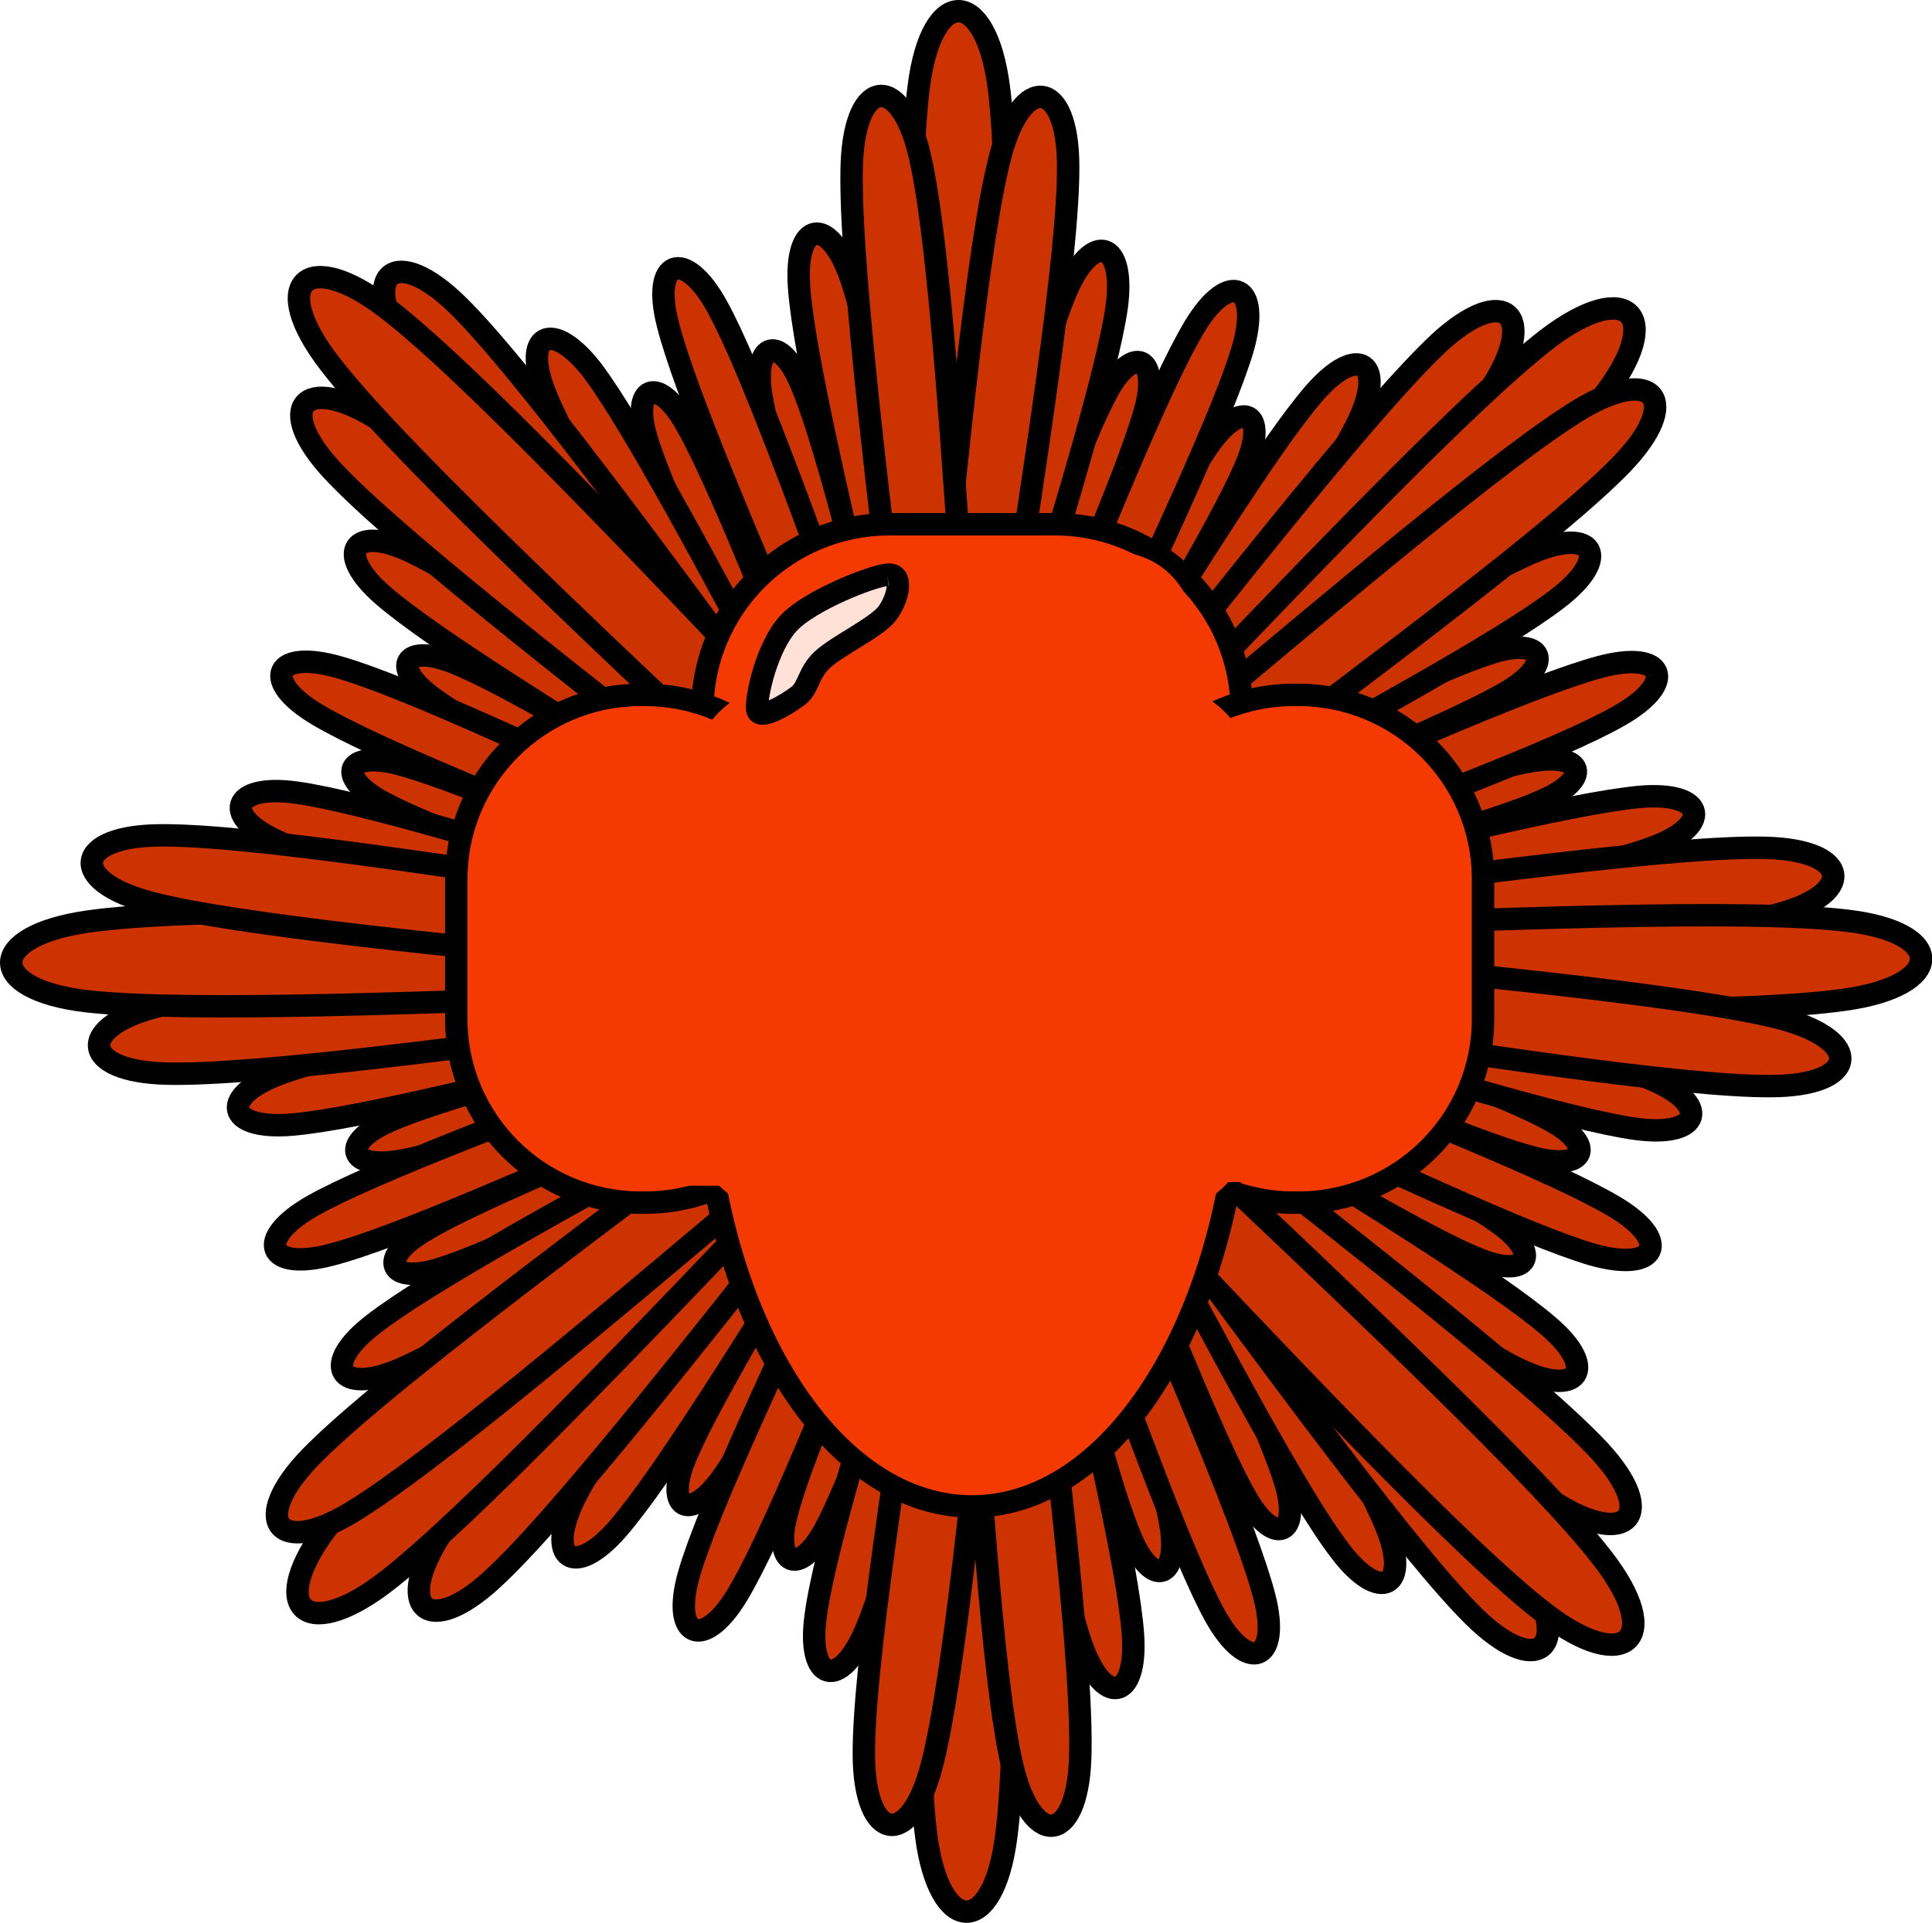 <?xml version="1.0" encoding="UTF-8" standalone="no"?>
<!-- Created with Inkscape (http://www.inkscape.org/) -->

<svg
   xmlns:dc="http://purl.org/dc/elements/1.1/"
   xmlns:cc="http://creativecommons.org/ns#"
   xmlns:rdf="http://www.w3.org/1999/02/22-rdf-syntax-ns#"
   xmlns:svg="http://www.w3.org/2000/svg"
   xmlns="http://www.w3.org/2000/svg"
   xmlns:sodipodi="http://sodipodi.sourceforge.net/DTD/sodipodi-0.dtd"
   xmlns:inkscape="http://www.inkscape.org/namespaces/inkscape"
   width="186.706mm"
   height="185.886mm"
   viewBox="0 0 661.557 658.653"
   id="svg2"
   version="1.1"
   inkscape:version="0.91 r13725"
   sodipodi:docname="bronze award pennant.svg">
  <defs
     id="defs4">
    <clipPath
       id="clipEmfPath1"
       clipPathUnits="userSpaceOnUse">
      <path
         inkscape:connector-curvature="0"
         id="path3341"
         d="m 2.501,1.25 295.067,0 0,295.068 -295.067,0 z" />
    </clipPath>
    <pattern
       y="0"
       x="0"
       height="6"
       width="6"
       patternUnits="userSpaceOnUse"
       id="EMFhbasepattern" />
    <clipPath
       id="clipEmfPath1-3"
       clipPathUnits="userSpaceOnUse">
      <path
         inkscape:connector-curvature="0"
         id="path3794"
         d="m 1.25,1.25 295.068,0 0,295.068 -295.068,0 z" />
    </clipPath>
    <pattern
       y="0"
       x="0"
       height="6"
       width="6"
       patternUnits="userSpaceOnUse"
       id="EMFhbasepattern-3" />
    <clipPath
       id="clipEmfPath1-1"
       clipPathUnits="userSpaceOnUse">
      <path
         inkscape:connector-curvature="0"
         id="path4247"
         d="m 1.25,1.25 295.068,0 0,295.068 -295.068,0 z" />
    </clipPath>
    <pattern
       y="0"
       x="0"
       height="6"
       width="6"
       patternUnits="userSpaceOnUse"
       id="EMFhbasepattern-4" />
  </defs>
  <sodipodi:namedview
     id="base"
     pagecolor="#ffffff"
     bordercolor="#666666"
     borderopacity="1.0"
     inkscape:pageopacity="0.0"
     inkscape:pageshadow="2"
     inkscape:zoom="0.35"
     inkscape:cx="343.01479"
     inkscape:cy="297.1625"
     inkscape:document-units="px"
     inkscape:current-layer="layer1"
     showgrid="false"
     fit-margin-top="0"
     fit-margin-left="0"
     fit-margin-right="0"
     fit-margin-bottom="0"
     inkscape:window-width="1366"
     inkscape:window-height="706"
     inkscape:window-x="-8"
     inkscape:window-y="-8"
     inkscape:window-maximized="1" />
  <g
     inkscape:label="Layer 1"
     inkscape:groupmode="layer"
     id="layer1"
     transform="translate(-31.985,-170.872)">
    <path
       inkscape:connector-curvature="0"
       id="path4250"
       d="m 346.572,406.921 c -2.326,-86.241 -4.474,-172.481 0,-206.692 4.472,-34.389 22.901,-33.855 27.373,0.535 4.474,34.389 1.791,120.273 -0.715,206.157 z"
       style="fill:#cc3300;fill-opacity:1;fill-rule:evenodd;stroke:none" />
    <path
       transform="matrix(2.29,0,0,2.28,20.222,160.316)"
       inkscape:connector-curvature="0"
       id="path4252"
       d="m 142.533,108.15 c -1.016,-37.821 -1.954,-75.643 0,-90.646 1.953,-15.082 10.002,-14.847 11.955,0.234 1.954,15.082 0.782,52.746 -0.312,90.412"
       clip-path="url(#clipEmfPath1-1)"
       style="fill:none;stroke:#000000;stroke-width:3.36px;stroke-linecap:butt;stroke-linejoin:round;stroke-miterlimit:4;stroke-dasharray:none;stroke-opacity:1" />
    <path
       inkscape:connector-curvature="0"
       id="path4254"
       d="m 376.45,593.476 c 2.326,86.24 4.653,172.482 0,206.691 -4.472,34.39 -22.901,33.854 -27.373,-0.533 -4.474,-34.568 -1.79,-120.274 0.715,-206.158 z"
       style="fill:#cc3300;fill-opacity:1;fill-rule:evenodd;stroke:none" />
    <path
       transform="matrix(2.29,0,0,2.28,20.222,160.316)"
       inkscape:connector-curvature="0"
       id="path4256"
       d="m 155.582,189.965 c 1.016,37.821 2.032,75.643 0,90.646 -1.953,15.082 -10.002,14.847 -11.955,-0.234 -1.954,-15.16 -0.782,-52.747 0.312,-90.412"
       clip-path="url(#clipEmfPath1-1)"
       style="fill:none;stroke:#000000;stroke-width:3.36px;stroke-linecap:butt;stroke-linejoin:round;stroke-miterlimit:4;stroke-dasharray:none;stroke-opacity:1" />
    <path
       inkscape:connector-curvature="0"
       id="path4258"
       d="m 372.335,403.535 c 15.208,-41.516 30.416,-83.211 39.004,-98.891 8.589,-15.502 17.356,-11.76 13.062,5.524 -4.474,17.284 -21.83,57.909 -39.185,98.356 z"
       style="fill:#cc3300;fill-opacity:1;fill-rule:evenodd;stroke:none" />
    <path
       inkscape:connector-curvature="0"
       id="path4260"
       d="m 372.335,403.535 c 15.208,-41.516 30.416,-83.211 39.004,-98.891 8.589,-15.502 17.356,-11.76 13.062,5.524 -4.474,17.284 -21.83,57.909 -39.185,98.356"
       style="fill:none;stroke:#000000;stroke-width:7.678px;stroke-linecap:butt;stroke-linejoin:round;stroke-miterlimit:4;stroke-dasharray:none;stroke-opacity:1" />
    <path
       inkscape:connector-curvature="0"
       id="path4262"
       d="m 395.417,414.938 c 20.396,-39.378 40.971,-78.578 51.529,-93.011 10.734,-14.254 18.787,-9.444 12.165,7.127 -6.619,16.571 -29.163,54.524 -51.707,92.475 z"
       style="fill:#cc3300;fill-opacity:1;fill-rule:evenodd;stroke:none" />
    <path
       inkscape:connector-curvature="0"
       id="path4264"
       d="m 395.417,414.938 c 20.396,-39.378 40.971,-78.578 51.529,-93.011 10.734,-14.254 18.787,-9.444 12.165,7.127 -6.619,16.571 -29.163,54.524 -51.707,92.475"
       style="fill:none;stroke:#000000;stroke-width:7.678px;stroke-linecap:butt;stroke-linejoin:round;stroke-miterlimit:4;stroke-dasharray:none;stroke-opacity:1" />
    <path
       inkscape:connector-curvature="0"
       id="path4266"
       d="m 386.65,407.81 c 21.291,-52.741 42.583,-105.483 54.391,-125.082 11.808,-19.6 22.901,-14.433 16.46,7.662 -6.441,21.916 -30.594,73.233 -54.569,124.371 z"
       style="fill:#cc3300;fill-opacity:1;fill-rule:evenodd;stroke:none" />
    <path
       inkscape:connector-curvature="0"
       id="path4268"
       d="m 386.65,407.81 c 21.291,-52.741 42.583,-105.483 54.391,-125.082 11.808,-19.6 22.901,-14.433 16.46,7.662 -6.441,21.916 -30.594,73.233 -54.569,124.371"
       style="fill:none;stroke:#000000;stroke-width:7.678px;stroke-linecap:butt;stroke-linejoin:round;stroke-miterlimit:4;stroke-dasharray:none;stroke-opacity:1" />
    <path
       inkscape:connector-curvature="0"
       id="path4270"
       d="m 360.885,402.287 c 13.598,-55.236 27.196,-110.473 36.142,-131.498 8.946,-21.026 20.396,-17.64 17.356,5.167 -3.222,22.629 -19.86,76.796 -36.499,130.964 z"
       style="fill:#cc3300;fill-opacity:1;fill-rule:evenodd;stroke:none" />
    <path
       inkscape:connector-curvature="0"
       id="path4272"
       d="m 360.885,402.287 c 13.598,-55.236 27.196,-110.473 36.142,-131.498 8.946,-21.026 20.396,-17.64 17.356,5.167 -3.222,22.629 -19.86,76.796 -36.499,130.964"
       style="fill:none;stroke:#000000;stroke-width:7.678px;stroke-linecap:butt;stroke-linejoin:round;stroke-miterlimit:4;stroke-dasharray:none;stroke-opacity:1" />
    <path
       inkscape:connector-curvature="0"
       id="path4274"
       d="m 406.868,419.393 c 30.059,-48.288 60.117,-96.575 75.146,-113.859 15.029,-17.284 24.87,-10.513 14.851,10.157 -10.019,20.669 -42.764,66.996 -75.327,113.323 z"
       style="fill:#cc3300;fill-opacity:1;fill-rule:evenodd;stroke:none" />
    <path
       inkscape:connector-curvature="0"
       id="path4276"
       d="m 406.868,419.393 c 30.059,-48.288 60.117,-96.575 75.146,-113.859 15.029,-17.284 24.87,-10.513 14.851,10.157 -10.019,20.669 -42.764,66.996 -75.327,113.323"
       style="fill:none;stroke:#000000;stroke-width:7.678px;stroke-linecap:butt;stroke-linejoin:round;stroke-miterlimit:4;stroke-dasharray:none;stroke-opacity:1" />
    <path
       inkscape:connector-curvature="0"
       id="path4278"
       d="m 352.296,400.684 c 7.336,-73.768 14.672,-147.535 22.187,-176.223 7.515,-28.865 23.258,-26.549 23.258,3.385 0.181,29.935 -11.272,102.811 -22.544,175.687 z"
       style="fill:#cc3300;fill-opacity:1;fill-rule:evenodd;stroke:none" />
    <path
       inkscape:connector-curvature="0"
       id="path4280"
       d="m 352.296,400.684 c 7.336,-73.768 14.672,-147.535 22.187,-176.223 7.515,-28.865 23.258,-26.549 23.258,3.385 0.181,29.935 -11.272,102.811 -22.544,175.687"
       style="fill:none;stroke:#000000;stroke-width:7.678px;stroke-linecap:butt;stroke-linejoin:round;stroke-miterlimit:4;stroke-dasharray:none;stroke-opacity:1" />
    <path
       inkscape:connector-curvature="0"
       id="path4282"
       d="m 410.982,424.916 c 46.162,-58.265 92.145,-116.531 113.972,-136.843 22.008,-20.134 33.816,-9.8 17.891,15.324 -16.103,25.302 -65.127,80.716 -114.15,136.131 z"
       style="fill:#cc3300;fill-opacity:1;fill-rule:evenodd;stroke:none" />
    <path
       inkscape:connector-curvature="0"
       id="path4284"
       d="m 410.982,424.916 c 46.162,-58.265 92.145,-116.531 113.972,-136.843 22.008,-20.134 33.816,-9.8 17.891,15.324 -16.103,25.302 -65.127,80.716 -114.15,136.131"
       style="fill:none;stroke:#000000;stroke-width:7.678px;stroke-linecap:butt;stroke-linejoin:round;stroke-miterlimit:4;stroke-dasharray:none;stroke-opacity:1" />
    <path
       inkscape:connector-curvature="0"
       id="path4286"
       d="m 415.275,433.113 c 59.581,-62.542 119.162,-125.084 146.716,-146.288 27.732,-21.025 40.257,-7.662 18.965,19.778 -21.291,27.44 -84.092,86.419 -146.714,145.219 z"
       style="fill:#cc3300;fill-opacity:1;fill-rule:evenodd;stroke:none" />
    <path
       inkscape:connector-curvature="0"
       id="path4288"
       d="m 415.275,433.113 c 59.581,-62.542 119.162,-125.084 146.716,-146.288 27.732,-21.025 40.257,-7.662 18.965,19.778 -21.291,27.44 -84.092,86.419 -146.714,145.219"
       style="fill:none;stroke:#000000;stroke-width:7.678px;stroke-linecap:butt;stroke-linejoin:round;stroke-miterlimit:4;stroke-dasharray:none;stroke-opacity:1" />
    <path
       inkscape:connector-curvature="0"
       id="path4290"
       d="m 446.229,438.28 c 40.078,-19.423 79.977,-38.843 97.154,-44.01 16.996,-5.169 20.753,3.562 5.546,13.006 -15.386,9.264 -56.181,26.371 -96.973,43.299 z"
       style="fill:#cc3300;fill-opacity:1;fill-rule:evenodd;stroke:none" />
    <path
       inkscape:connector-curvature="0"
       id="path4292"
       d="m 446.229,438.28 c 40.078,-19.423 79.977,-38.843 97.154,-44.01 16.996,-5.169 20.753,3.562 5.546,13.006 -15.386,9.264 -56.181,26.371 -96.973,43.299"
       style="fill:none;stroke:#000000;stroke-width:7.678px;stroke-linecap:butt;stroke-linejoin:round;stroke-miterlimit:4;stroke-dasharray:none;stroke-opacity:1" />
    <path
       inkscape:connector-curvature="0"
       id="path4294"
       d="m 454.818,462.334 c 42.226,-14.076 84.449,-27.974 101.983,-30.826 17.715,-2.85 20.22,6.058 3.757,13.364 -16.282,7.484 -59.043,18.887 -101.805,30.47 z"
       style="fill:#cc3300;fill-opacity:1;fill-rule:evenodd;stroke:none" />
    <path
       inkscape:connector-curvature="0"
       id="path4296"
       d="m 454.818,462.334 c 42.226,-14.076 84.449,-27.974 101.983,-30.826 17.715,-2.85 20.22,6.058 3.757,13.364 -16.282,7.484 -59.043,18.887 -101.805,30.47"
       style="fill:none;stroke:#000000;stroke-width:7.678px;stroke-linecap:butt;stroke-linejoin:round;stroke-miterlimit:4;stroke-dasharray:none;stroke-opacity:1" />
    <path
       inkscape:connector-curvature="0"
       id="path4298"
       d="m 453.565,451.287 c 52.067,-23.162 104.309,-46.149 126.496,-52.028 22.187,-5.881 26.48,5.345 6.441,16.748 -19.86,11.403 -73.177,31.36 -126.318,51.494 z"
       style="fill:#cc3300;fill-opacity:1;fill-rule:evenodd;stroke:none" />
    <path
       inkscape:connector-curvature="0"
       id="path4300"
       d="m 453.565,451.287 c 52.067,-23.162 104.309,-46.149 126.496,-52.028 22.187,-5.881 26.48,5.345 6.441,16.748 -19.86,11.403 -73.177,31.36 -126.318,51.494"
       style="fill:none;stroke:#000000;stroke-width:7.678px;stroke-linecap:butt;stroke-linejoin:round;stroke-miterlimit:4;stroke-dasharray:none;stroke-opacity:1" />
    <path
       inkscape:connector-curvature="0"
       id="path4302"
       d="m 438.893,429.194 c 48.488,-30.115 96.797,-60.226 117.908,-69.135 21.113,-8.909 27.018,1.603 8.767,15.68 -18.07,14.076 -67.989,41.339 -117.729,68.601 z"
       style="fill:#cc3300;fill-opacity:1;fill-rule:evenodd;stroke:none" />
    <path
       inkscape:connector-curvature="0"
       id="path4304"
       d="m 438.893,429.194 c 48.488,-30.115 96.797,-60.226 117.908,-69.135 21.113,-8.909 27.018,1.603 8.767,15.68 -18.07,14.076 -67.989,41.339 -117.729,68.601"
       style="fill:none;stroke:#000000;stroke-width:7.678px;stroke-linecap:butt;stroke-linejoin:round;stroke-miterlimit:4;stroke-dasharray:none;stroke-opacity:1" />
    <path
       inkscape:connector-curvature="0"
       id="path4306"
       d="m 459.827,473.382 c 55.464,-13.72 110.75,-27.44 133.654,-29.579 22.901,-1.959 25.227,9.978 3.579,17.64 -21.651,7.842 -77.473,18.531 -133.296,29.045 z"
       style="fill:#cc3300;fill-opacity:1;fill-rule:evenodd;stroke:none" />
    <path
       inkscape:connector-curvature="0"
       id="path4308"
       d="m 459.827,473.382 c 55.464,-13.72 110.75,-27.44 133.654,-29.579 22.901,-1.959 25.227,9.978 3.579,17.64 -21.651,7.842 -77.473,18.531 -133.296,29.045"
       style="fill:none;stroke:#000000;stroke-width:7.678px;stroke-linecap:butt;stroke-linejoin:round;stroke-miterlimit:4;stroke-dasharray:none;stroke-opacity:1" />
    <path
       inkscape:connector-curvature="0"
       id="path4310"
       d="m 433.883,422.244 c 56.898,-47.753 113.615,-95.684 139.199,-111.185 25.587,-15.324 35.068,-2.851 14.315,18.709 -20.756,21.56 -79.977,65.928 -139.199,110.294 z"
       style="fill:#cc3300;fill-opacity:1;fill-rule:evenodd;stroke:none" />
    <path
       inkscape:connector-curvature="0"
       id="path4312"
       d="m 433.883,422.244 c 56.898,-47.753 113.615,-95.684 139.199,-111.185 25.587,-15.324 35.068,-2.851 14.315,18.709 -20.756,21.56 -79.977,65.928 -139.199,110.294"
       style="fill:none;stroke:#000000;stroke-width:7.678px;stroke-linecap:butt;stroke-linejoin:round;stroke-miterlimit:4;stroke-dasharray:none;stroke-opacity:1" />
    <path
       inkscape:connector-curvature="0"
       id="path4314"
       d="m 459.111,480.332 c 73.715,-9.8 147.43,-19.778 177.31,-19.067 30.058,0.713 31.311,16.392 2.148,23.342 -29.165,6.95 -103.059,12.651 -177.132,18.531 z"
       style="fill:#cc3300;fill-opacity:1;fill-rule:evenodd;stroke:none" />
    <path
       inkscape:connector-curvature="0"
       id="path4316"
       d="m 459.111,480.332 c 73.715,-9.8 147.43,-19.778 177.31,-19.067 30.058,0.713 31.311,16.392 2.148,23.342 -29.165,6.95 -103.059,12.651 -177.132,18.531"
       style="fill:none;stroke:#000000;stroke-width:7.678px;stroke-linecap:butt;stroke-linejoin:round;stroke-miterlimit:4;stroke-dasharray:none;stroke-opacity:1" />
    <path
       transform="matrix(2.29,0,0,2.28,20.222,160.316)"
       inkscape:connector-curvature="0"
       id="path4318"
       d="m 190.512,144.174 c 37.743,-1.485 75.564,-3.048 90.646,-1.251 15.082,1.719 14.925,9.768 -0.156,11.878 -15.004,2.188 -52.669,1.641 -90.333,1.094 z"
       clip-path="url(#clipEmfPath1-1)"
       style="fill:#cc3300;fill-opacity:1;fill-rule:evenodd;stroke:none" />
    <path
       transform="matrix(2.29,0,0,2.28,20.222,160.316)"
       inkscape:connector-curvature="0"
       id="path4320"
       d="m 190.512,144.174 c 37.743,-1.485 75.564,-3.048 90.646,-1.251 15.082,1.719 14.925,9.768 -0.156,11.878 -15.004,2.188 -52.669,1.641 -90.333,1.094"
       clip-path="url(#clipEmfPath1-1)"
       style="fill:none;stroke:#000000;stroke-width:3.36px;stroke-linecap:butt;stroke-linejoin:round;stroke-miterlimit:4;stroke-dasharray:none;stroke-opacity:1" />
    <path
       inkscape:connector-curvature="0"
       id="path4322"
       d="m 429.769,582.25 c 18.787,40.091 37.573,80.183 42.583,97.287 4.831,17.106 -3.936,20.67 -13.06,5.347 -9.126,-15.325 -25.765,-56.307 -42.226,-97.109 z"
       style="fill:#cc3300;fill-opacity:1;fill-rule:evenodd;stroke:none" />
    <path
       inkscape:connector-curvature="0"
       id="path4324"
       d="m 429.769,582.25 c 18.787,40.091 37.573,80.183 42.583,97.287 4.831,17.106 -3.936,20.67 -13.06,5.347 -9.126,-15.325 -25.765,-56.307 -42.226,-97.109"
       style="fill:none;stroke:#000000;stroke-width:7.678px;stroke-linecap:butt;stroke-linejoin:round;stroke-miterlimit:4;stroke-dasharray:none;stroke-opacity:1" />
    <path
       inkscape:connector-curvature="0"
       id="path4326"
       d="m 403.468,592.228 c 13.42,42.229 26.837,84.459 29.523,102.099 2.505,17.64 -6.622,19.956 -13.598,3.564 -7.157,-16.392 -18.072,-59.155 -29.166,-101.743 z"
       style="fill:#cc3300;fill-opacity:1;fill-rule:evenodd;stroke:none" />
    <path
       inkscape:connector-curvature="0"
       id="path4328"
       d="m 403.468,592.228 c 13.42,42.229 26.837,84.459 29.523,102.099 2.505,17.64 -6.622,19.956 -13.598,3.564 -7.157,-16.392 -18.072,-59.155 -29.166,-101.743"
       style="fill:none;stroke:#000000;stroke-width:7.678px;stroke-linecap:butt;stroke-linejoin:round;stroke-miterlimit:4;stroke-dasharray:none;stroke-opacity:1" />
    <path
       inkscape:connector-curvature="0"
       id="path4330"
       d="m 414.561,591.159 c 22.365,52.385 44.731,104.593 50.455,126.866 5.548,22.095 -5.905,26.193 -16.996,6.236 C 436.926,704.127 417.602,650.85 398.279,597.576 Z"
       style="fill:#cc3300;fill-opacity:1;fill-rule:evenodd;stroke:none" />
    <path
       inkscape:connector-curvature="0"
       id="path4332"
       d="m 414.561,591.159 c 22.365,52.385 44.731,104.593 50.455,126.866 5.548,22.095 -5.905,26.193 -16.996,6.236 C 436.926,704.127 417.602,650.85 398.279,597.576"
       style="fill:none;stroke:#000000;stroke-width:7.678px;stroke-linecap:butt;stroke-linejoin:round;stroke-miterlimit:4;stroke-dasharray:none;stroke-opacity:1" />
    <path
       inkscape:connector-curvature="0"
       id="path4334"
       d="m 438.715,575.125 c 29.701,48.644 59.222,97.287 67.81,118.311 8.767,21.204 -1.967,26.906 -15.744,8.553 -13.955,-18.173 -40.616,-68.242 -67.274,-118.313 z"
       style="fill:#cc3300;fill-opacity:1;fill-rule:evenodd;stroke:none" />
    <path
       inkscape:connector-curvature="0"
       id="path4336"
       d="m 438.715,575.125 c 29.701,48.644 59.222,97.287 67.81,118.311 8.767,21.204 -1.967,26.906 -15.744,8.553 -13.955,-18.173 -40.616,-68.242 -67.274,-118.313"
       style="fill:none;stroke:#000000;stroke-width:7.678px;stroke-linecap:butt;stroke-linejoin:round;stroke-miterlimit:4;stroke-dasharray:none;stroke-opacity:1" />
    <path
       inkscape:connector-curvature="0"
       id="path4338"
       d="m 392.196,597.218 c 13.06,55.416 26.123,110.651 27.732,133.458 1.61,22.809 -10.198,24.945 -17.713,3.208 C 394.701,712.325 384.86,656.553 375.019,600.782 Z"
       style="fill:#cc3300;fill-opacity:1;fill-rule:evenodd;stroke:none" />
    <path
       inkscape:connector-curvature="0"
       id="path4340"
       d="m 392.196,597.218 c 13.06,55.416 26.123,110.651 27.732,133.458 1.61,22.809 -10.198,24.945 -17.713,3.208 C 394.701,712.325 384.86,656.553 375.019,600.782"
       style="fill:none;stroke:#000000;stroke-width:7.678px;stroke-linecap:butt;stroke-linejoin:round;stroke-miterlimit:4;stroke-dasharray:none;stroke-opacity:1" />
    <path
       inkscape:connector-curvature="0"
       id="path4342"
       d="m 445.872,570.136 c 47.235,57.375 94.469,114.569 109.498,140.228 15.208,25.837 2.505,35.102 -18.787,14.076 -21.291,-21.026 -65.127,-80.715 -108.962,-140.228 z"
       style="fill:#cc3300;fill-opacity:1;fill-rule:evenodd;stroke:none" />
    <path
       inkscape:connector-curvature="0"
       id="path4344"
       d="m 445.872,570.136 c 47.235,57.375 94.469,114.569 109.498,140.228 15.208,25.837 2.505,35.102 -18.787,14.076 -21.291,-21.026 -65.127,-80.715 -108.962,-140.228"
       style="fill:none;stroke:#000000;stroke-width:7.678px;stroke-linecap:butt;stroke-linejoin:round;stroke-miterlimit:4;stroke-dasharray:none;stroke-opacity:1" />
    <path
       inkscape:connector-curvature="0"
       id="path4346"
       d="m 385.217,596.328 c 8.948,73.589 17.715,147.178 16.641,176.933 -1.074,29.757 -16.82,30.826 -23.439,1.605 -6.619,-29.045 -11.272,-102.812 -16.103,-176.401 z"
       style="fill:#cc3300;fill-opacity:1;fill-rule:evenodd;stroke:none" />
    <path
       inkscape:connector-curvature="0"
       id="path4348"
       d="m 385.217,596.328 c 8.948,73.589 17.715,147.178 16.641,176.933 -1.074,29.757 -16.82,30.826 -23.439,1.605 -6.619,-29.045 -11.272,-102.812 -16.103,-176.401"
       style="fill:none;stroke:#000000;stroke-width:7.678px;stroke-linecap:butt;stroke-linejoin:round;stroke-miterlimit:4;stroke-dasharray:none;stroke-opacity:1" />
    <path
       inkscape:connector-curvature="0"
       id="path4350"
       d="m 463.763,515.789 c 41.688,15.145 83.556,30.112 99.121,38.843 15.746,8.553 11.989,17.284 -5.367,12.829 -17.356,-4.275 -58.148,-21.559 -98.764,-39.021 z"
       style="fill:#cc3300;fill-opacity:1;fill-rule:evenodd;stroke:none" />
    <path
       inkscape:connector-curvature="0"
       id="path4352"
       d="m 463.763,515.789 c 41.688,15.145 83.556,30.112 99.121,38.843 15.746,8.553 11.989,17.284 -5.367,12.829 -17.356,-4.275 -58.148,-21.559 -98.764,-39.021"
       style="fill:none;stroke:#000000;stroke-width:7.678px;stroke-linecap:butt;stroke-linejoin:round;stroke-miterlimit:4;stroke-dasharray:none;stroke-opacity:1" />
    <path
       inkscape:connector-curvature="0"
       id="path4354"
       d="m 452.313,538.596 c 39.361,20.492 78.904,40.982 93.216,51.496 14.493,10.512 9.662,18.709 -6.977,12.115 -16.639,-6.592 -54.75,-29.043 -92.859,-51.672 z"
       style="fill:#cc3300;fill-opacity:1;fill-rule:evenodd;stroke:none" />
    <path
       inkscape:connector-curvature="0"
       id="path4356"
       d="m 452.313,538.596 c 39.361,20.492 78.904,40.982 93.216,51.496 14.493,10.512 9.662,18.709 -6.977,12.115 -16.639,-6.592 -54.75,-29.043 -92.859,-51.672"
       style="fill:none;stroke:#000000;stroke-width:7.678px;stroke-linecap:butt;stroke-linejoin:round;stroke-miterlimit:4;stroke-dasharray:none;stroke-opacity:1" />
    <path
       inkscape:connector-curvature="0"
       id="path4358"
       d="m 459.292,530.043 c 52.96,21.204 105.919,42.407 125.601,54.169 19.682,11.759 14.672,22.629 -7.515,16.392 -22.008,-6.414 -73.537,-30.468 -125.065,-54.524 z"
       style="fill:#cc3300;fill-opacity:1;fill-rule:evenodd;stroke:none" />
    <path
       inkscape:connector-curvature="0"
       id="path4360"
       d="m 459.292,530.043 c 52.96,21.204 105.919,42.407 125.601,54.169 19.682,11.759 14.672,22.629 -7.515,16.392 -22.008,-6.414 -73.537,-30.468 -125.065,-54.524"
       style="fill:none;stroke:#000000;stroke-width:7.678px;stroke-linecap:butt;stroke-linejoin:round;stroke-miterlimit:4;stroke-dasharray:none;stroke-opacity:1" />
    <path
       inkscape:connector-curvature="0"
       id="path4362"
       d="m 465.016,504.386 c 55.464,13.542 110.931,27.084 132.044,35.993 21.111,8.731 17.534,20.312 -5.191,17.104 -22.722,-3.206 -77.113,-19.776 -131.506,-36.171 z"
       style="fill:#cc3300;fill-opacity:1;fill-rule:evenodd;stroke:none" />
    <path
       inkscape:connector-curvature="0"
       id="path4364"
       d="m 465.016,504.386 c 55.464,13.542 110.931,27.084 132.044,35.993 21.111,8.731 17.534,20.312 -5.191,17.104 -22.722,-3.206 -77.113,-19.776 -131.506,-36.171"
       style="fill:none;stroke:#000000;stroke-width:7.678px;stroke-linecap:butt;stroke-linejoin:round;stroke-miterlimit:4;stroke-dasharray:none;stroke-opacity:1" />
    <path
       inkscape:connector-curvature="0"
       id="path4366"
       d="m 447.839,549.999 c 48.488,30.115 96.976,60.049 114.331,75.017 17.356,14.787 10.377,24.765 -10.198,14.787 -20.756,-10.156 -67.274,-42.585 -113.793,-75.014 z"
       style="fill:#cc3300;fill-opacity:1;fill-rule:evenodd;stroke:none" />
    <path
       inkscape:connector-curvature="0"
       id="path4368"
       d="m 447.839,549.999 c 48.488,30.115 96.976,60.049 114.331,75.017 17.356,14.787 10.377,24.765 -10.198,14.787 -20.756,-10.156 -67.274,-42.585 -113.793,-75.014"
       style="fill:none;stroke:#000000;stroke-width:7.678px;stroke-linecap:butt;stroke-linejoin:round;stroke-miterlimit:4;stroke-dasharray:none;stroke-opacity:1" />
    <path
       inkscape:connector-curvature="0"
       id="path4370"
       d="m 464.659,497.794 c 74.072,7.126 148.145,14.431 177.129,21.915 28.806,7.661 26.48,23.165 -3.579,23.165 -29.878,0.178 -103.236,-11.048 -176.413,-22.451 z"
       style="fill:#cc3300;fill-opacity:1;fill-rule:evenodd;stroke:none" />
    <path
       inkscape:connector-curvature="0"
       id="path4372"
       d="m 464.659,497.794 c 74.072,7.126 148.145,14.431 177.129,21.915 28.806,7.661 26.48,23.165 -3.579,23.165 -29.878,0.178 -103.236,-11.048 -176.413,-22.451"
       style="fill:none;stroke:#000000;stroke-width:7.678px;stroke-linecap:butt;stroke-linejoin:round;stroke-miterlimit:4;stroke-dasharray:none;stroke-opacity:1" />
    <path
       inkscape:connector-curvature="0"
       id="path4374"
       d="m 442.293,554.277 c 58.507,45.793 117.012,91.584 137.411,113.502 20.218,21.915 9.841,33.676 -15.567,17.64 -25.227,-15.859 -80.87,-64.68 -136.516,-113.502 z"
       style="fill:#cc3300;fill-opacity:1;fill-rule:evenodd;stroke:none" />
    <path
       inkscape:connector-curvature="0"
       id="path4376"
       d="m 442.293,554.277 c 58.507,45.793 117.012,91.584 137.411,113.502 20.218,21.915 9.841,33.676 -15.567,17.64 -25.227,-15.859 -80.87,-64.68 -136.516,-113.502"
       style="fill:none;stroke:#000000;stroke-width:7.678px;stroke-linecap:butt;stroke-linejoin:round;stroke-miterlimit:4;stroke-dasharray:none;stroke-opacity:1" />
    <path
       inkscape:connector-curvature="0"
       id="path4378"
       d="m 434.062,558.552 c 62.803,59.336 125.603,118.669 146.716,146.109 21.291,27.44 7.872,40.093 -19.682,18.889 -27.732,-21.204 -86.775,-83.747 -145.821,-146.289 z"
       style="fill:#cc3300;fill-opacity:1;fill-rule:evenodd;stroke:none" />
    <path
       inkscape:connector-curvature="0"
       id="path4380"
       d="m 434.062,558.552 c 62.803,59.336 125.603,118.669 146.716,146.109 21.291,27.44 7.872,40.093 -19.682,18.889 -27.732,-21.204 -86.775,-83.747 -145.821,-146.289"
       style="fill:none;stroke:#000000;stroke-width:7.678px;stroke-linecap:butt;stroke-linejoin:round;stroke-miterlimit:4;stroke-dasharray:none;stroke-opacity:1" />
    <path
       inkscape:connector-curvature="0"
       id="path4382"
       d="m 353.192,596.328 c -15.208,41.694 -30.416,83.209 -39.004,98.89 -8.588,15.501 -17.355,11.937 -12.884,-5.525 4.295,-17.282 21.651,-57.73 39.006,-98.354 z"
       style="fill:#cc3300;fill-opacity:1;fill-rule:evenodd;stroke:none" />
    <path
       inkscape:connector-curvature="0"
       id="path4384"
       d="m 353.192,596.328 c -15.208,41.694 -30.416,83.209 -39.004,98.89 -8.588,15.501 -17.355,11.937 -12.884,-5.525 4.295,-17.282 21.651,-57.73 39.006,-98.354"
       style="fill:none;stroke:#000000;stroke-width:7.678px;stroke-linecap:butt;stroke-linejoin:round;stroke-miterlimit:4;stroke-dasharray:none;stroke-opacity:1" />
    <path
       inkscape:connector-curvature="0"
       id="path4386"
       d="m 330.11,585.103 c -20.396,39.199 -40.971,78.578 -51.529,92.832 -10.734,14.254 -18.787,9.445 -12.165,-7.128 6.619,-16.57 29.163,-54.522 51.707,-92.476 z"
       style="fill:#cc3300;fill-opacity:1;fill-rule:evenodd;stroke:none" />
    <path
       inkscape:connector-curvature="0"
       id="path4388"
       d="m 330.11,585.103 c -20.396,39.199 -40.971,78.578 -51.529,92.832 -10.734,14.254 -18.787,9.445 -12.165,-7.128 6.619,-16.57 29.163,-54.522 51.707,-92.476"
       style="fill:none;stroke:#000000;stroke-width:7.678px;stroke-linecap:butt;stroke-linejoin:round;stroke-miterlimit:4;stroke-dasharray:none;stroke-opacity:1" />
    <path
       inkscape:connector-curvature="0"
       id="path4390"
       d="m 338.877,592.051 c -21.291,52.741 -42.583,105.485 -54.391,125.083 -11.808,19.601 -22.901,14.434 -16.46,-7.484 6.441,-22.093 30.594,-73.231 54.569,-124.547 z"
       style="fill:#cc3300;fill-opacity:1;fill-rule:evenodd;stroke:none" />
    <path
       inkscape:connector-curvature="0"
       id="path4392"
       d="m 338.877,592.051 c -21.291,52.741 -42.583,105.485 -54.391,125.083 -11.808,19.601 -22.901,14.434 -16.46,-7.484 6.441,-22.093 30.594,-73.231 54.569,-124.547"
       style="fill:none;stroke:#000000;stroke-width:7.678px;stroke-linecap:butt;stroke-linejoin:round;stroke-miterlimit:4;stroke-dasharray:none;stroke-opacity:1" />
    <path
       inkscape:connector-curvature="0"
       id="path4394"
       d="m 364.642,597.753 c -13.598,55.058 -27.196,110.294 -36.142,131.319 -8.946,21.204 -20.396,17.64 -17.177,-4.989 3.043,-22.807 19.682,-76.975 36.321,-130.964 z"
       style="fill:#cc3300;fill-opacity:1;fill-rule:evenodd;stroke:none" />
    <path
       inkscape:connector-curvature="0"
       id="path4396"
       d="m 364.642,597.753 c -13.598,55.058 -27.196,110.294 -36.142,131.319 -8.946,21.204 -20.396,17.64 -17.177,-4.989 3.043,-22.807 19.682,-76.975 36.321,-130.964"
       style="fill:none;stroke:#000000;stroke-width:7.678px;stroke-linecap:butt;stroke-linejoin:round;stroke-miterlimit:4;stroke-dasharray:none;stroke-opacity:1" />
    <path
       inkscape:connector-curvature="0"
       id="path4398"
       d="m 318.659,580.469 c -30.058,48.466 -60.117,96.751 -75.146,114.035 -15.029,17.284 -24.87,10.336 -14.85,-10.334 10.199,-20.49 42.763,-66.819 75.326,-113.324 z"
       style="fill:#cc3300;fill-opacity:1;fill-rule:evenodd;stroke:none" />
    <path
       inkscape:connector-curvature="0"
       id="path4400"
       d="m 318.659,580.469 c -30.058,48.466 -60.117,96.751 -75.146,114.035 -15.029,17.284 -24.87,10.336 -14.85,-10.334 10.199,-20.49 42.763,-66.819 75.326,-113.324"
       style="fill:none;stroke:#000000;stroke-width:7.678px;stroke-linecap:butt;stroke-linejoin:round;stroke-miterlimit:4;stroke-dasharray:none;stroke-opacity:1" />
    <path
       inkscape:connector-curvature="0"
       id="path4402"
       d="m 373.231,599.179 c -7.336,73.767 -14.672,147.534 -22.187,176.399 -7.515,28.865 -23.08,26.371 -23.258,-3.564 -0.181,-29.754 11.272,-102.81 22.544,-175.685 z"
       style="fill:#cc3300;fill-opacity:1;fill-rule:evenodd;stroke:none" />
    <path
       inkscape:connector-curvature="0"
       id="path4404"
       d="m 373.231,599.179 c -7.336,73.767 -14.672,147.534 -22.187,176.399 -7.515,28.865 -23.08,26.371 -23.258,-3.564 -0.181,-29.754 11.272,-102.81 22.544,-175.685"
       style="fill:none;stroke:#000000;stroke-width:7.678px;stroke-linecap:butt;stroke-linejoin:round;stroke-miterlimit:4;stroke-dasharray:none;stroke-opacity:1" />
    <path
       inkscape:connector-curvature="0"
       id="path4406"
       d="m 314.545,574.944 c -45.983,58.266 -91.965,116.71 -113.972,136.844 -22.007,20.312 -33.816,9.978 -17.713,-15.323 15.924,-25.301 64.948,-80.717 113.972,-136.131 z"
       style="fill:#cc3300;fill-opacity:1;fill-rule:evenodd;stroke:none" />
    <path
       inkscape:connector-curvature="0"
       id="path4408"
       d="m 314.545,574.944 c -45.983,58.266 -91.965,116.71 -113.972,136.844 -22.007,20.312 -33.816,9.978 -17.713,-15.323 15.924,-25.301 64.948,-80.717 113.972,-136.131"
       style="fill:none;stroke:#000000;stroke-width:7.678px;stroke-linecap:butt;stroke-linejoin:round;stroke-miterlimit:4;stroke-dasharray:none;stroke-opacity:1" />
    <path
       inkscape:connector-curvature="0"
       id="path4410"
       d="m 310.252,566.927 c -59.581,62.541 -119.162,125.083 -146.715,146.109 -27.732,21.026 -40.257,7.839 -18.965,-19.779 21.291,-27.44 84.092,-86.24 146.713,-145.217 z"
       style="fill:#cc3300;fill-opacity:1;fill-rule:evenodd;stroke:none" />
    <path
       inkscape:connector-curvature="0"
       id="path4412"
       d="m 310.252,566.927 c -59.581,62.541 -119.162,125.083 -146.715,146.109 -27.732,21.026 -40.257,7.839 -18.965,-19.779 21.291,-27.44 84.092,-86.24 146.713,-145.217"
       style="fill:none;stroke:#000000;stroke-width:7.678px;stroke-linecap:butt;stroke-linejoin:round;stroke-miterlimit:4;stroke-dasharray:none;stroke-opacity:1" />
    <path
       inkscape:connector-curvature="0"
       id="path4414"
       d="m 279.298,561.76 c -40.078,19.243 -79.977,38.665 -97.154,43.832 -16.997,5.167 -20.755,-3.564 -5.368,-12.828 15.208,-9.445 56.002,-26.371 96.795,-43.477 z"
       style="fill:#cc3300;fill-opacity:1;fill-rule:evenodd;stroke:none" />
    <path
       inkscape:connector-curvature="0"
       id="path4416"
       d="m 279.298,561.76 c -40.078,19.243 -79.977,38.665 -97.154,43.832 -16.997,5.167 -20.755,-3.564 -5.368,-12.828 15.208,-9.445 56.002,-26.371 96.795,-43.477"
       style="fill:none;stroke:#000000;stroke-width:7.678px;stroke-linecap:butt;stroke-linejoin:round;stroke-miterlimit:4;stroke-dasharray:none;stroke-opacity:1" />
    <path
       inkscape:connector-curvature="0"
       id="path4418"
       d="m 270.709,537.706 c -42.225,13.898 -84.45,27.796 -101.984,30.824 -17.713,2.853 -20.039,-6.236 -3.757,-13.542 16.282,-7.304 59.043,-18.887 101.805,-30.468 z"
       style="fill:#cc3300;fill-opacity:1;fill-rule:evenodd;stroke:none" />
    <path
       inkscape:connector-curvature="0"
       id="path4420"
       d="m 270.709,537.706 c -42.225,13.898 -84.45,27.796 -101.984,30.824 -17.713,2.853 -20.039,-6.236 -3.757,-13.542 16.282,-7.304 59.043,-18.887 101.805,-30.468"
       style="fill:none;stroke:#000000;stroke-width:7.678px;stroke-linecap:butt;stroke-linejoin:round;stroke-miterlimit:4;stroke-dasharray:none;stroke-opacity:1" />
    <path
       inkscape:connector-curvature="0"
       id="path4422"
       d="m 271.962,548.752 c -52.066,22.987 -104.31,46.149 -126.496,51.852 -22.186,5.881 -26.48,-5.345 -6.441,-16.748 19.86,-11.225 73.178,-31.362 126.318,-51.318 z"
       style="fill:#cc3300;fill-opacity:1;fill-rule:evenodd;stroke:none" />
    <path
       inkscape:connector-curvature="0"
       id="path4424"
       d="m 271.962,548.752 c -52.066,22.987 -104.31,46.149 -126.496,51.852 -22.186,5.881 -26.48,-5.345 -6.441,-16.748 19.86,-11.225 73.178,-31.362 126.318,-51.318"
       style="fill:none;stroke:#000000;stroke-width:7.678px;stroke-linecap:butt;stroke-linejoin:round;stroke-miterlimit:4;stroke-dasharray:none;stroke-opacity:1" />
    <path
       inkscape:connector-curvature="0"
       id="path4426"
       d="m 286.634,570.669 c -48.309,30.112 -96.796,60.225 -117.909,69.314 -21.113,8.909 -27.017,-1.783 -8.767,-15.681 18.071,-14.076 67.989,-41.516 117.73,-68.778 z"
       style="fill:#cc3300;fill-opacity:1;fill-rule:evenodd;stroke:none" />
    <path
       inkscape:connector-curvature="0"
       id="path4428"
       d="m 286.634,570.669 c -48.309,30.112 -96.796,60.225 -117.909,69.314 -21.113,8.909 -27.017,-1.783 -8.767,-15.681 18.071,-14.076 67.989,-41.516 117.73,-68.778"
       style="fill:none;stroke:#000000;stroke-width:7.678px;stroke-linecap:butt;stroke-linejoin:round;stroke-miterlimit:4;stroke-dasharray:none;stroke-opacity:1" />
    <path
       inkscape:connector-curvature="0"
       id="path4430"
       d="m 265.7,526.481 c -55.465,13.72 -110.751,27.618 -133.653,29.577 -22.902,1.961 -25.228,-9.8 -3.579,-17.64 21.649,-7.839 77.472,-18.353 133.474,-29.043 z"
       style="fill:#cc3300;fill-opacity:1;fill-rule:evenodd;stroke:none" />
    <path
       inkscape:connector-curvature="0"
       id="path4432"
       d="m 265.7,526.481 c -55.465,13.72 -110.751,27.618 -133.653,29.577 -22.902,1.961 -25.228,-9.8 -3.579,-17.64 21.649,-7.839 77.472,-18.353 133.474,-29.043"
       style="fill:none;stroke:#000000;stroke-width:7.678px;stroke-linecap:butt;stroke-linejoin:round;stroke-miterlimit:4;stroke-dasharray:none;stroke-opacity:1" />
    <path
       inkscape:connector-curvature="0"
       id="path4434"
       d="m 291.644,577.619 c -56.718,47.93 -113.615,95.682 -139.2,111.185 -25.585,15.501 -35.068,2.85 -14.313,-18.709 20.754,-21.381 79.977,-65.928 139.199,-110.296 z"
       style="fill:#cc3300;fill-opacity:1;fill-rule:evenodd;stroke:none" />
    <path
       inkscape:connector-curvature="0"
       id="path4436"
       d="m 291.644,577.619 c -56.718,47.93 -113.615,95.682 -139.2,111.185 -25.585,15.501 -35.068,2.85 -14.313,-18.709 20.754,-21.381 79.977,-65.928 139.199,-110.296"
       style="fill:none;stroke:#000000;stroke-width:7.678px;stroke-linecap:butt;stroke-linejoin:round;stroke-miterlimit:4;stroke-dasharray:none;stroke-opacity:1" />
    <path
       inkscape:connector-curvature="0"
       id="path4438"
       d="m 266.416,519.531 c -73.716,9.978 -147.431,19.779 -177.31,19.065 -30.058,-0.711 -31.132,-16.392 -1.968,-23.34 29.164,-6.95 103.058,-12.653 176.952,-18.353 z"
       style="fill:#cc3300;fill-opacity:1;fill-rule:evenodd;stroke:none" />
    <path
       inkscape:connector-curvature="0"
       id="path4440"
       d="m 266.416,519.531 c -73.716,9.978 -147.431,19.779 -177.31,19.065 -30.058,-0.711 -31.132,-16.392 -1.968,-23.34 29.164,-6.95 103.058,-12.653 176.952,-18.353"
       style="fill:none;stroke:#000000;stroke-width:7.678px;stroke-linecap:butt;stroke-linejoin:round;stroke-miterlimit:4;stroke-dasharray:none;stroke-opacity:1" />
    <path
       inkscape:connector-curvature="0"
       id="path4442"
       d="m 269.1,510.8 c -86.419,3.564 -173.016,6.95 -207.547,3.028 -34.532,-4.098 -34.174,-22.271 0.358,-27.26 34.532,-4.989 120.592,-3.742 206.83,-2.317 z"
       style="fill:#cc3300;fill-opacity:1;fill-rule:evenodd;stroke:none" />
    <path
       transform="matrix(2.29,0,0,2.28,20.222,160.316)"
       inkscape:connector-curvature="0"
       id="path4444"
       d="m 108.697,153.707 c -37.743,1.563 -75.564,3.048 -90.646,1.328 -15.082,-1.797 -14.925,-9.767 0.156,-11.955 15.082,-2.188 52.668,-1.641 90.333,-1.016"
       clip-path="url(#clipEmfPath1-1)"
       style="fill:none;stroke:#000000;stroke-width:3.36px;stroke-linecap:butt;stroke-linejoin:round;stroke-miterlimit:4;stroke-dasharray:none;stroke-opacity:1" />
    <path
       inkscape:connector-curvature="0"
       id="path4446"
       d="m 295.937,417.61 c -18.965,-40.09 -37.752,-80.181 -42.761,-97.287 -4.831,-17.105 3.936,-20.669 13.06,-5.346 9.127,15.324 25.765,56.306 42.226,97.287 z"
       style="fill:#cc3300;fill-opacity:1;fill-rule:evenodd;stroke:none" />
    <path
       inkscape:connector-curvature="0"
       id="path4448"
       d="m 295.937,417.61 c -18.965,-40.09 -37.752,-80.181 -42.761,-97.287 -4.831,-17.105 3.936,-20.669 13.06,-5.346 9.127,15.324 25.765,56.306 42.226,97.287"
       style="fill:none;stroke:#000000;stroke-width:7.678px;stroke-linecap:butt;stroke-linejoin:round;stroke-miterlimit:4;stroke-dasharray:none;stroke-opacity:1" />
    <path
       inkscape:connector-curvature="0"
       id="path4450"
       d="m 322.059,407.632 c -13.42,-42.228 -26.837,-84.457 -29.523,-102.098 -2.505,-17.64 6.622,-19.956 13.598,-3.564 7.157,16.393 18.072,59.156 29.165,101.919 z"
       style="fill:#cc3300;fill-opacity:1;fill-rule:evenodd;stroke:none" />
    <path
       inkscape:connector-curvature="0"
       id="path4452"
       d="m 322.059,407.632 c -13.42,-42.228 -26.837,-84.457 -29.523,-102.098 -2.505,-17.64 6.622,-19.956 13.598,-3.564 7.157,16.393 18.072,59.156 29.165,101.919"
       style="fill:none;stroke:#000000;stroke-width:7.678px;stroke-linecap:butt;stroke-linejoin:round;stroke-miterlimit:4;stroke-dasharray:none;stroke-opacity:1" />
    <path
       inkscape:connector-curvature="0"
       id="path4454"
       d="m 310.966,408.701 c -22.365,-52.207 -44.731,-104.592 -50.276,-126.687 -5.726,-22.273 5.726,-26.371 16.817,-6.236 11.093,19.956 30.418,73.233 49.74,126.509 z"
       style="fill:#cc3300;fill-opacity:1;fill-rule:evenodd;stroke:none" />
    <path
       inkscape:connector-curvature="0"
       id="path4456"
       d="m 310.966,408.701 c -22.365,-52.207 -44.731,-104.592 -50.276,-126.687 -5.726,-22.273 5.726,-26.371 16.817,-6.236 11.093,19.956 30.418,73.233 49.74,126.509"
       style="fill:none;stroke:#000000;stroke-width:7.678px;stroke-linecap:butt;stroke-linejoin:round;stroke-miterlimit:4;stroke-dasharray:none;stroke-opacity:1" />
    <path
       inkscape:connector-curvature="0"
       id="path4458"
       d="m 286.813,424.916 c -29.523,-48.643 -59.223,-97.287 -67.811,-118.491 -8.767,-21.204 1.968,-26.727 15.924,-8.553 13.777,18.353 40.437,68.244 67.095,118.312 z"
       style="fill:#cc3300;fill-opacity:1;fill-rule:evenodd;stroke:none" />
    <path
       inkscape:connector-curvature="0"
       id="path4460"
       d="m 286.813,424.916 c -29.523,-48.643 -59.223,-97.287 -67.811,-118.491 -8.767,-21.204 1.968,-26.727 15.924,-8.553 13.777,18.353 40.437,68.244 67.095,118.312"
       style="fill:none;stroke:#000000;stroke-width:7.678px;stroke-linecap:butt;stroke-linejoin:round;stroke-miterlimit:4;stroke-dasharray:none;stroke-opacity:1" />
    <path
       inkscape:connector-curvature="0"
       id="path4462"
       d="m 333.331,402.821 c -13.06,-55.414 -26.123,-110.828 -27.732,-133.635 -1.61,-22.807 10.198,-24.767 17.713,-3.207 7.515,21.738 17.355,77.509 27.196,133.281 z"
       style="fill:#cc3300;fill-opacity:1;fill-rule:evenodd;stroke:none" />
    <path
       inkscape:connector-curvature="0"
       id="path4464"
       d="m 333.331,402.821 c -13.06,-55.414 -26.123,-110.828 -27.732,-133.635 -1.61,-22.807 10.198,-24.767 17.713,-3.207 7.515,21.738 17.355,77.509 27.196,133.281"
       style="fill:none;stroke:#000000;stroke-width:7.678px;stroke-linecap:butt;stroke-linejoin:round;stroke-miterlimit:4;stroke-dasharray:none;stroke-opacity:1" />
    <path
       inkscape:connector-curvature="0"
       id="path4466"
       d="m 279.655,429.727 c -47.234,-57.196 -94.469,-114.571 -109.499,-140.229 -15.208,-25.658 -2.505,-34.924 18.787,-13.898 21.291,21.026 65.127,80.538 108.963,140.229 z"
       style="fill:#cc3300;fill-opacity:1;fill-rule:evenodd;stroke:none" />
    <path
       inkscape:connector-curvature="0"
       id="path4468"
       d="m 279.655,429.727 c -47.234,-57.196 -94.469,-114.571 -109.499,-140.229 -15.208,-25.658 -2.505,-34.924 18.787,-13.898 21.291,21.026 65.127,80.538 108.963,140.229"
       style="fill:none;stroke:#000000;stroke-width:7.678px;stroke-linecap:butt;stroke-linejoin:round;stroke-miterlimit:4;stroke-dasharray:none;stroke-opacity:1" />
    <path
       inkscape:connector-curvature="0"
       id="path4470"
       d="m 340.31,403.712 c -8.948,-73.589 -17.715,-147.356 -16.641,-177.112 1.252,-29.756 16.998,-30.647 23.439,-1.603 6.619,29.222 11.272,102.811 16.103,176.577 z"
       style="fill:#cc3300;fill-opacity:1;fill-rule:evenodd;stroke:none" />
    <path
       inkscape:connector-curvature="0"
       id="path4472"
       d="m 340.31,403.712 c -8.948,-73.589 -17.715,-147.356 -16.641,-177.112 1.252,-29.756 16.998,-30.647 23.439,-1.603 6.619,29.222 11.272,102.811 16.103,176.577"
       style="fill:none;stroke:#000000;stroke-width:7.678px;stroke-linecap:butt;stroke-linejoin:round;stroke-miterlimit:4;stroke-dasharray:none;stroke-opacity:1" />
    <path
       inkscape:connector-curvature="0"
       id="path4474"
       d="m 261.942,484.074 c -41.867,-14.967 -83.734,-30.115 -99.3,-38.665 -15.745,-8.731 -11.987,-17.284 5.368,-13.009 17.355,4.455 58.149,21.74 98.943,39.021 z"
       style="fill:#cc3300;fill-opacity:1;fill-rule:evenodd;stroke:none" />
    <path
       inkscape:connector-curvature="0"
       id="path4476"
       d="m 261.942,484.074 c -41.867,-14.967 -83.734,-30.115 -99.3,-38.665 -15.745,-8.731 -11.987,-17.284 5.368,-13.009 17.355,4.455 58.149,21.74 98.943,39.021"
       style="fill:none;stroke:#000000;stroke-width:7.678px;stroke-linecap:butt;stroke-linejoin:round;stroke-miterlimit:4;stroke-dasharray:none;stroke-opacity:1" />
    <path
       inkscape:connector-curvature="0"
       id="path4478"
       d="m 273.214,461.265 c -39.362,-20.49 -78.904,-40.802 -93.217,-51.494 -14.313,-10.512 -9.662,-18.531 6.978,-12.117 16.818,6.594 54.749,29.223 92.859,51.674 z"
       style="fill:#cc3300;fill-opacity:1;fill-rule:evenodd;stroke:none" />
    <path
       inkscape:connector-curvature="0"
       id="path4480"
       d="m 273.214,461.265 c -39.362,-20.49 -78.904,-40.802 -93.217,-51.494 -14.313,-10.512 -9.662,-18.531 6.978,-12.117 16.818,6.594 54.749,29.223 92.859,51.674"
       style="fill:none;stroke:#000000;stroke-width:7.678px;stroke-linecap:butt;stroke-linejoin:round;stroke-miterlimit:4;stroke-dasharray:none;stroke-opacity:1" />
    <path
       inkscape:connector-curvature="0"
       id="path4482"
       d="m 266.235,469.818 c -52.959,-21.204 -105.919,-42.407 -125.6,-54.166 -19.681,-11.761 -14.672,-22.629 7.515,-16.215 22.007,6.236 73.536,30.29 125.065,54.344 z"
       style="fill:#cc3300;fill-opacity:1;fill-rule:evenodd;stroke:none" />
    <path
       inkscape:connector-curvature="0"
       id="path4484"
       d="m 266.235,469.818 c -52.959,-21.204 -105.919,-42.407 -125.6,-54.166 -19.681,-11.761 -14.672,-22.629 7.515,-16.215 22.007,6.236 73.536,30.29 125.065,54.344"
       style="fill:none;stroke:#000000;stroke-width:7.678px;stroke-linecap:butt;stroke-linejoin:round;stroke-miterlimit:4;stroke-dasharray:none;stroke-opacity:1" />
    <path
       inkscape:connector-curvature="0"
       id="path4486"
       d="M 260.511,495.655 C 205.046,482.113 149.581,468.571 128.468,459.662 c -21.112,-8.909 -17.534,-20.49 5.189,-17.284 22.723,3.208 77.114,19.779 131.507,36.349 z"
       style="fill:#cc3300;fill-opacity:1;fill-rule:evenodd;stroke:none" />
    <path
       inkscape:connector-curvature="0"
       id="path4488"
       d="M 260.511,495.655 C 205.046,482.113 149.581,468.571 128.468,459.662 c -21.112,-8.909 -17.534,-20.49 5.189,-17.284 22.723,3.208 77.114,19.779 131.507,36.349"
       style="fill:none;stroke:#000000;stroke-width:7.678px;stroke-linecap:butt;stroke-linejoin:round;stroke-miterlimit:4;stroke-dasharray:none;stroke-opacity:1" />
    <path
       inkscape:connector-curvature="0"
       id="path4490"
       d="m 277.688,449.862 c -48.488,-29.935 -96.975,-59.869 -114.331,-74.836 -17.355,-14.967 -10.377,-24.945 10.198,-14.789 20.755,9.978 67.274,42.407 113.792,75.014 z"
       style="fill:#cc3300;fill-opacity:1;fill-rule:evenodd;stroke:none" />
    <path
       inkscape:connector-curvature="0"
       id="path4492"
       d="m 277.688,449.862 c -48.488,-29.935 -96.975,-59.869 -114.331,-74.836 -17.355,-14.967 -10.377,-24.945 10.198,-14.789 20.755,9.978 67.274,42.407 113.792,75.014"
       style="fill:none;stroke:#000000;stroke-width:7.678px;stroke-linecap:butt;stroke-linejoin:round;stroke-miterlimit:4;stroke-dasharray:none;stroke-opacity:1" />
    <path
       inkscape:connector-curvature="0"
       id="path4494"
       d="M 260.869,502.247 C 186.796,494.941 112.724,487.635 83.918,480.152 54.932,472.668 57.258,456.989 87.317,456.989 117.375,456.812 190.553,468.215 263.731,479.44 Z"
       style="fill:#cc3300;fill-opacity:1;fill-rule:evenodd;stroke:none" />
    <path
       inkscape:connector-curvature="0"
       id="path4496"
       d="M 260.869,502.247 C 186.796,494.941 112.724,487.635 83.918,480.152 54.932,472.668 57.258,456.989 87.317,456.989 117.375,456.812 190.553,468.215 263.731,479.44"
       style="fill:none;stroke:#000000;stroke-width:7.678px;stroke-linecap:butt;stroke-linejoin:round;stroke-miterlimit:4;stroke-dasharray:none;stroke-opacity:1" />
    <path
       inkscape:connector-curvature="0"
       id="path4498"
       d="M 283.234,445.586 C 224.727,399.793 166.22,354 145.824,332.084 c -20.218,-21.738 -9.841,-33.498 15.566,-17.64 25.228,16.036 80.872,64.858 136.516,113.503 z"
       style="fill:#cc3300;fill-opacity:1;fill-rule:evenodd;stroke:none" />
    <path
       inkscape:connector-curvature="0"
       id="path4500"
       d="M 283.234,445.586 C 224.727,399.793 166.22,354 145.824,332.084 c -20.218,-21.738 -9.841,-33.498 15.566,-17.64 25.228,16.036 80.872,64.858 136.516,113.503"
       style="fill:none;stroke:#000000;stroke-width:7.678px;stroke-linecap:butt;stroke-linejoin:round;stroke-miterlimit:4;stroke-dasharray:none;stroke-opacity:1" />
    <path
       inkscape:connector-curvature="0"
       id="path4502"
       d="m 291.465,441.308 c -62.802,-59.334 -125.603,-118.49 -146.715,-146.108 -21.112,-27.44 -7.872,-39.913 19.681,-18.709 27.733,21.204 86.775,83.567 145.999,146.108 z"
       style="fill:#cc3300;fill-opacity:1;fill-rule:evenodd;stroke:none" />
    <path
       inkscape:connector-curvature="0"
       id="path4504"
       d="m 291.465,441.308 c -62.802,-59.334 -125.603,-118.49 -146.715,-146.108 -21.112,-27.44 -7.872,-39.913 19.681,-18.709 27.733,21.204 86.775,83.567 145.999,146.108"
       style="fill:none;stroke:#000000;stroke-width:7.678px;stroke-linecap:butt;stroke-linejoin:round;stroke-miterlimit:4;stroke-dasharray:none;stroke-opacity:1" />
    <path
       inkscape:connector-curvature="0"
       id="path4506"
       d="m 336.553,350.436 c -35.249,0 -64.055,28.509 -64.055,63.79 0,35.102 28.806,63.611 64.055,63.611 l 56.717,0 c 35.247,0 63.874,-28.509 63.874,-63.611 0,-35.281 -28.628,-63.79 -63.874,-63.79 z"
       style="fill:#f43a00;fill-opacity:1;fill-rule:evenodd;stroke:none" />
    <path
       inkscape:connector-curvature="0"
       id="path4508"
       d="m 336.553,350.436 c -35.249,0 -64.055,28.509 -64.055,63.79 0,35.102 28.806,63.611 64.055,63.611 l 56.717,0 c 35.247,0 63.874,-28.509 63.874,-63.611 0,-35.281 -28.628,-63.79 -63.874,-63.79 z"
       style="fill:none;stroke:#000000;stroke-width:7.678px;stroke-linecap:butt;stroke-linejoin:round;stroke-miterlimit:4;stroke-dasharray:none;stroke-opacity:1" />
    <path
       inkscape:connector-curvature="0"
       id="path4510"
       d="m 539.805,471.957 c 0,-34.746 -28.27,-63.077 -63.339,-63.077 l -1.431,0 c -34.89,0 -63.158,28.332 -63.158,63.077 l 0,47.93 c 0,34.746 28.268,62.899 63.158,62.899 l 1.431,0 c 35.068,0 63.339,-28.154 63.339,-62.899 z"
       style="fill:#f43a00;fill-opacity:1;fill-rule:evenodd;stroke:none" />
    <path
       inkscape:connector-curvature="0"
       id="path4512"
       d="m 539.805,471.957 c 0,-34.746 -28.27,-63.077 -63.339,-63.077 l -1.431,0 c -34.89,0 -63.158,28.332 -63.158,63.077 l 0,47.93 c 0,34.746 28.268,62.899 63.158,62.899 l 1.431,0 c 35.068,0 63.339,-28.154 63.339,-62.899 z"
       style="fill:none;stroke:#000000;stroke-width:7.678px;stroke-linecap:butt;stroke-linejoin:round;stroke-miterlimit:4;stroke-dasharray:none;stroke-opacity:1" />
    <path
       inkscape:connector-curvature="0"
       id="path4514"
       d="m 316.154,471.957 c 0,-34.746 -28.447,-63.077 -63.336,-63.077 l -1.431,0 c -34.89,0 -63.159,28.332 -63.159,63.077 l 0,47.93 c 0,34.746 28.269,62.899 63.159,62.899 l 1.431,0 c 34.89,0 63.336,-28.154 63.336,-62.899 z"
       style="fill:#f43a00;fill-opacity:1;fill-rule:evenodd;stroke:none" />
    <path
       inkscape:connector-curvature="0"
       id="path4516"
       d="m 316.154,471.957 c 0,-34.746 -28.447,-63.077 -63.336,-63.077 l -1.431,0 c -34.89,0 -63.159,28.332 -63.159,63.077 l 0,47.93 c 0,34.746 28.269,62.899 63.159,62.899 l 1.431,0 c 34.89,0 63.336,-28.154 63.336,-62.899 z"
       style="fill:none;stroke:#000000;stroke-width:7.678px;stroke-linecap:butt;stroke-linejoin:round;stroke-miterlimit:4;stroke-dasharray:none;stroke-opacity:1" />
    <path
       inkscape:connector-curvature="0"
       id="path4518"
       d="m 364.821,371.284 c -50.993,0 -92.323,70.738 -92.323,157.87 0,86.951 41.33,157.69 92.323,157.69 50.993,0 92.323,-70.739 92.323,-157.69 0,-87.131 -41.33,-157.87 -92.323,-157.87 z"
       style="fill:#f43a00;fill-opacity:1;fill-rule:evenodd;stroke:none" />
    <path
       inkscape:connector-curvature="0"
       id="path4520"
       d="m 364.821,371.284 c -50.993,0 -92.323,70.738 -92.323,157.87 0,86.951 41.33,157.69 92.323,157.69 50.993,0 92.323,-70.739 92.323,-157.69 0,-87.131 -41.33,-157.87 -92.323,-157.87"
       style="fill:none;stroke:#000000;stroke-width:7.678px;stroke-linecap:butt;stroke-linejoin:round;stroke-miterlimit:4;stroke-dasharray:none;stroke-opacity:1" />
    <path
       inkscape:connector-curvature="0"
       id="path4522"
       d="m 301.663,408.879 c -16.103,0 -29.166,13.009 -29.166,29.045 l 0,115.996 c 0,16.034 13.062,28.865 29.166,28.865 l 126.496,0 c 15.922,0 28.985,-12.831 28.985,-28.865 l 0,-115.996 c 0,-16.037 -13.062,-29.045 -28.985,-29.045 z"
       style="fill:#f43a00;fill-opacity:1;fill-rule:evenodd;stroke:none" />
    <path
       inkscape:connector-curvature="0"
       id="path4524"
       d="m 301.663,408.879 c -16.103,0 -29.166,13.009 -29.166,29.045 l 0,115.996 c 0,16.034 13.062,28.865 29.166,28.865 l 126.496,0 c 15.922,0 28.985,-12.831 28.985,-28.865 l 0,-115.996 c 0,-16.037 -13.062,-29.045 -28.985,-29.045 z"
       style="fill:none;stroke:#f43a00;stroke-width:7.678px;stroke-linecap:butt;stroke-linejoin:round;stroke-miterlimit:4;stroke-dasharray:none;stroke-opacity:1" />
    <path
       inkscape:connector-curvature="0"
       id="path4526"
       d="m 321.702,363.8 c -12.884,0 -23.082,10.334 -23.082,22.985 l 0,93.724 c 0,12.65 10.198,22.984 23.082,22.984 l 92.142,0 c 12.884,0 23.082,-10.334 23.082,-22.984 l 0,-93.724 c 0,-12.651 -10.198,-22.985 -23.082,-22.985 z"
       style="fill:#f43a00;fill-opacity:1;fill-rule:evenodd;stroke:none" />
    <path
       inkscape:connector-curvature="0"
       id="path4528"
       d="m 321.702,363.8 c -12.884,0 -23.082,10.334 -23.082,22.985 l 0,93.724 c 0,12.65 10.198,22.984 23.082,22.984 l 92.142,0 c 12.884,0 23.082,-10.334 23.082,-22.984 l 0,-93.724 c 0,-12.651 -10.198,-22.985 -23.082,-22.985 z"
       style="fill:none;stroke:#f43a00;stroke-width:7.678px;stroke-linecap:butt;stroke-linejoin:round;stroke-miterlimit:4;stroke-dasharray:none;stroke-opacity:1" />
    <path
       inkscape:connector-curvature="0"
       id="path4530"
       d="m 244.766,433.469 c -12.703,0 -23.081,10.334 -23.081,22.984 l 0,93.726 c 0,12.651 10.377,22.984 23.081,22.984 l 92.322,0 c 12.703,0 23.08,-10.334 23.08,-22.984 l 0,-93.726 c 0,-12.651 -10.377,-22.984 -23.08,-22.984 z"
       style="fill:#f43a00;fill-opacity:1;fill-rule:evenodd;stroke:none" />
    <path
       inkscape:connector-curvature="0"
       id="path4532"
       d="m 244.766,433.469 c -12.703,0 -23.081,10.334 -23.081,22.984 l 0,93.726 c 0,12.651 10.377,22.984 23.081,22.984 l 92.322,0 c 12.703,0 23.08,-10.334 23.08,-22.984 l 0,-93.726 c 0,-12.651 -10.377,-22.984 -23.08,-22.984 z"
       style="fill:none;stroke:#f43a00;stroke-width:7.678px;stroke-linecap:butt;stroke-linejoin:round;stroke-miterlimit:4;stroke-dasharray:none;stroke-opacity:1" />
    <path
       inkscape:connector-curvature="0"
       id="path4534"
       d="m 376.988,432.222 c -12.703,0 -23.082,10.334 -23.082,22.984 l 0,93.726 c 0,12.651 10.379,22.984 23.082,22.984 l 92.323,0 c 12.703,0 23.08,-10.334 23.08,-22.984 l 0,-93.726 c 0,-12.651 -10.377,-22.984 -23.08,-22.984 z"
       style="fill:#f43a00;fill-opacity:1;fill-rule:evenodd;stroke:none" />
    <path
       inkscape:connector-curvature="0"
       id="path4536"
       d="m 376.988,432.222 c -12.703,0 -23.082,10.334 -23.082,22.984 l 0,93.726 c 0,12.651 10.379,22.984 23.082,22.984 l 92.323,0 c 12.703,0 23.08,-10.334 23.08,-22.984 l 0,-93.726 c 0,-12.651 -10.377,-22.984 -23.08,-22.984 z"
       style="fill:none;stroke:#f43a00;stroke-width:7.678px;stroke-linecap:butt;stroke-linejoin:round;stroke-miterlimit:4;stroke-dasharray:none;stroke-opacity:1" />
    <path
       inkscape:connector-curvature="0"
       id="path4538"
       d="m 335.836,367.72 c -5.545,0.535 -26.301,8.731 -33.637,16.393 -7.515,7.841 -11.451,25.48 -10.915,29.756 0.538,4.1 10.2,-1.781 13.958,-4.631 3.757,-2.853 3.398,-7.842 8.408,-12.473 5.188,-4.811 18.608,-11.048 22.187,-15.859 3.757,-4.989 5.726,-13.898 0,-13.186 z"
       style="fill:#ffe1d7;fill-opacity:1;fill-rule:evenodd;stroke:none" />
    <path
       inkscape:connector-curvature="0"
       id="path4540"
       d="m 335.836,367.72 c -5.545,0.535 -26.301,8.731 -33.637,16.393 -7.515,7.841 -11.451,25.48 -10.915,29.756 0.538,4.1 10.2,-1.781 13.958,-4.631 3.757,-2.853 3.398,-7.842 8.408,-12.473 5.188,-4.811 18.608,-11.048 22.187,-15.859 3.757,-4.989 5.726,-13.898 0,-13.186"
       style="fill:none;stroke:#000000;stroke-width:7.678px;stroke-linecap:butt;stroke-linejoin:round;stroke-miterlimit:4;stroke-dasharray:none;stroke-opacity:1" />
  </g>
</svg>

